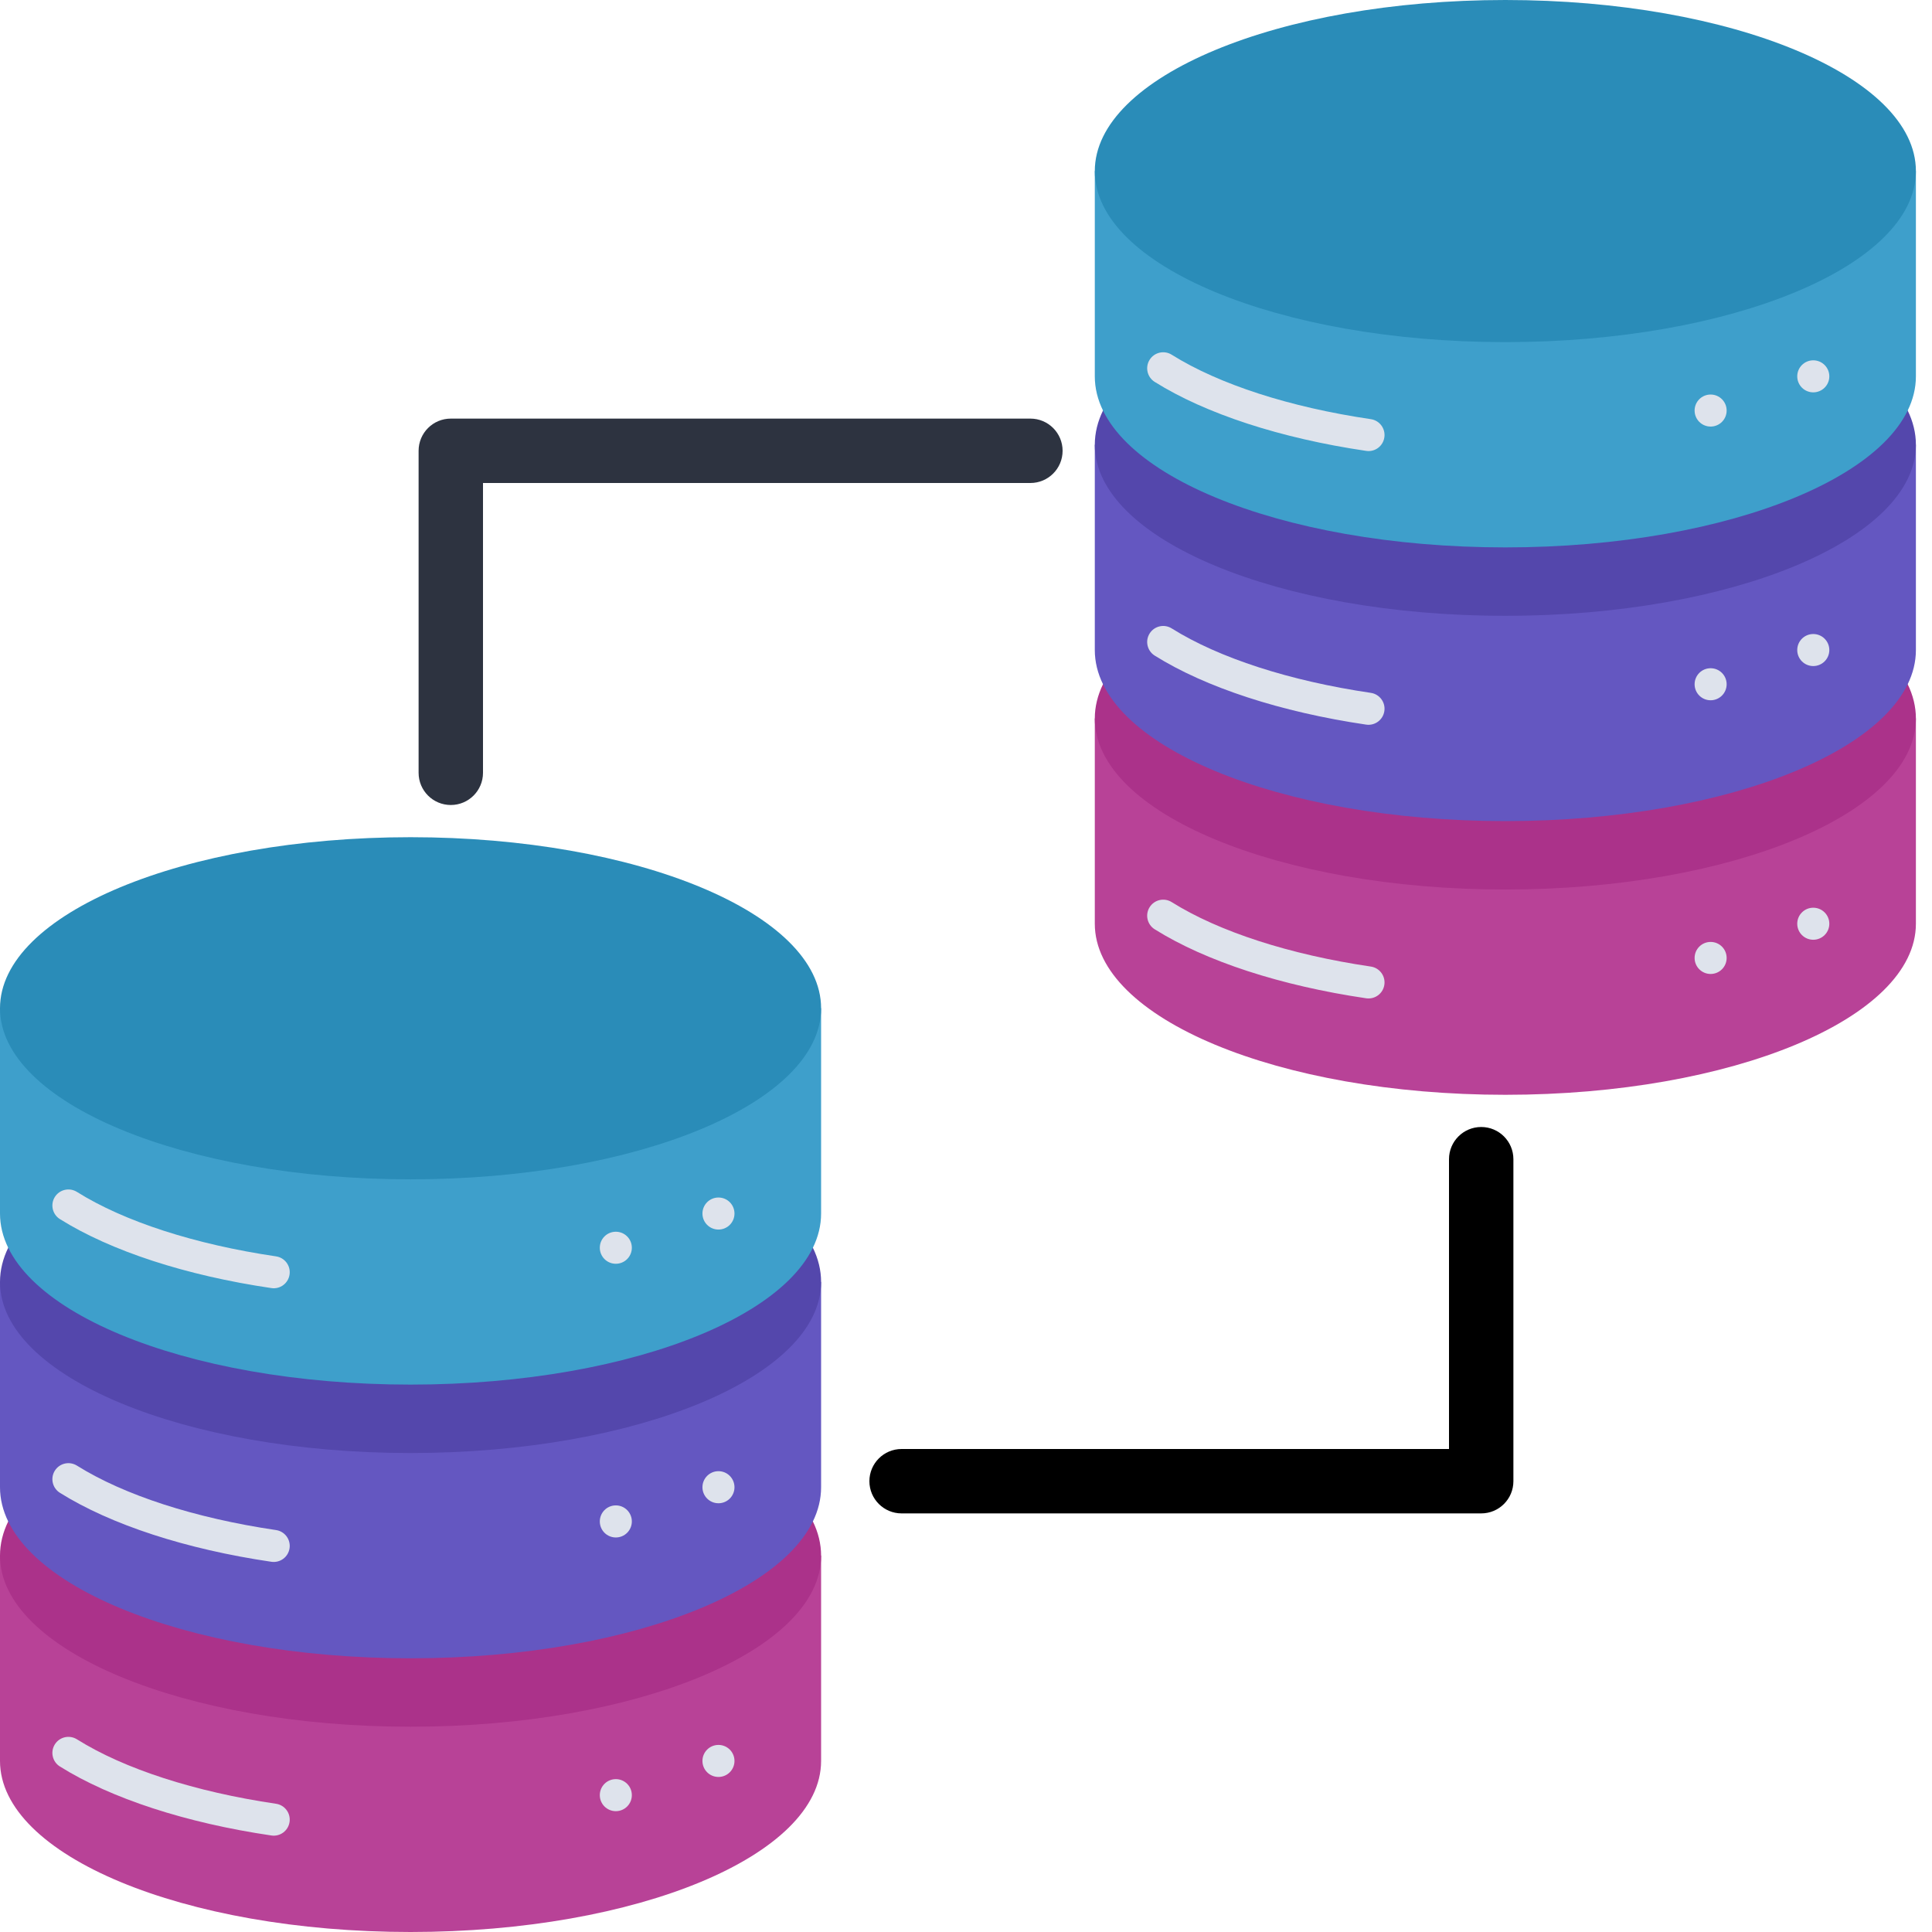 <svg width="48" height="48" viewBox="0 0 48 48" fill="none" xmlns="http://www.w3.org/2000/svg">
<g clip-path="url(#clip0_2512_12506)">
<path d="M0 38.65V43.75C0 46.097 4.567 48 10.2 48C15.833 48 20.4 46.097 20.4 43.75V38.65H0Z" fill="#B84297"/>
<path d="M10.2 42.9C15.833 42.9 20.4 40.997 20.4 38.65C20.4 36.303 15.833 34.4 10.2 34.4C4.567 34.4 0 36.303 0 38.65C0 40.997 4.567 42.9 10.2 42.9Z" fill="#AB328A"/>
<path d="M0 31.85V36.95C0 39.297 4.567 41.2 10.2 41.2C15.833 41.2 20.4 39.297 20.4 36.95V31.85H0Z" fill="#6457C1"/>
<path d="M10.2 36.1C15.833 36.1 20.4 34.197 20.4 31.85C20.4 29.503 15.833 27.6 10.2 27.6C4.567 27.6 0 29.503 0 31.85C0 34.197 4.567 36.1 10.2 36.1Z" fill="#5447AC"/>
<path d="M0 25.05V30.15C0 32.497 4.567 34.4 10.2 34.4C15.833 34.4 20.4 32.497 20.4 30.15V25.05H0Z" fill="#3E9FCB"/>
<path d="M10.2 29.3C15.833 29.3 20.4 27.397 20.4 25.05C20.4 22.703 15.833 20.8 10.2 20.8C4.567 20.8 0 22.703 0 25.05C0 27.397 4.567 29.3 10.2 29.3Z" fill="#2A8CB8"/>
<path d="M6.742 45.602C4.62 45.29 2.754 44.681 1.488 43.888C1.302 43.771 1.246 43.525 1.362 43.339C1.479 43.152 1.725 43.096 1.912 43.213C3.086 43.949 4.843 44.517 6.858 44.814C7.076 44.846 7.226 45.049 7.194 45.266C7.162 45.484 6.96 45.635 6.742 45.602Z" fill="#DEE3EC"/>
<path d="M6.742 38.802C4.62 38.49 2.754 37.881 1.488 37.088C1.302 36.971 1.246 36.725 1.362 36.539C1.479 36.352 1.725 36.296 1.912 36.413C3.086 37.148 4.843 37.717 6.858 38.014C7.076 38.046 7.226 38.249 7.194 38.466C7.162 38.684 6.96 38.834 6.742 38.802Z" fill="#DEE3EC"/>
<path d="M6.742 32.002C4.62 31.69 2.754 31.081 1.488 30.288C1.302 30.171 1.246 29.925 1.362 29.739C1.479 29.552 1.725 29.496 1.912 29.613C3.086 30.349 4.843 30.917 6.858 31.214C7.076 31.246 7.226 31.449 7.194 31.666C7.162 31.884 6.96 32.035 6.742 32.002Z" fill="#DEE3EC"/>
<path d="M17.85 44.148C18.07 44.148 18.248 43.97 18.248 43.75C18.248 43.53 18.07 43.352 17.85 43.352C17.63 43.352 17.452 43.53 17.452 43.75C17.452 43.97 17.63 44.148 17.85 44.148Z" fill="#DEE3EC"/>
<path d="M15.3 44.998C15.52 44.998 15.698 44.82 15.698 44.6C15.698 44.38 15.52 44.202 15.3 44.202C15.08 44.202 14.902 44.38 14.902 44.6C14.902 44.82 15.08 44.998 15.3 44.998Z" fill="#DEE3EC"/>
<path d="M17.85 37.348C18.07 37.348 18.248 37.17 18.248 36.95C18.248 36.73 18.07 36.551 17.85 36.551C17.63 36.551 17.452 36.73 17.452 36.95C17.452 37.17 17.63 37.348 17.85 37.348Z" fill="#DEE3EC"/>
<path d="M15.3 38.198C15.52 38.198 15.698 38.02 15.698 37.8C15.698 37.58 15.52 37.401 15.3 37.401C15.08 37.401 14.902 37.58 14.902 37.8C14.902 38.02 15.08 38.198 15.3 38.198Z" fill="#DEE3EC"/>
<path d="M17.85 30.548C18.07 30.548 18.248 30.37 18.248 30.15C18.248 29.93 18.07 29.752 17.85 29.752C17.63 29.752 17.452 29.93 17.452 30.15C17.452 30.37 17.63 30.548 17.85 30.548Z" fill="#DEE3EC"/>
<path d="M15.3 31.398C15.52 31.398 15.698 31.22 15.698 31C15.698 30.78 15.52 30.602 15.3 30.602C15.08 30.602 14.902 30.78 14.902 31C14.902 31.22 15.08 31.398 15.3 31.398Z" fill="#DEE3EC"/>
<path d="M27.2 17.85V22.95C27.2 25.297 31.767 27.2 37.4 27.2C43.033 27.2 47.6 25.297 47.6 22.95V17.85H27.2Z" fill="#B84297"/>
<path d="M37.4 22.1C43.033 22.1 47.6 20.197 47.6 17.85C47.6 15.503 43.033 13.6 37.4 13.6C31.767 13.6 27.2 15.503 27.2 17.85C27.2 20.197 31.767 22.1 37.4 22.1Z" fill="#AB328A"/>
<path d="M27.2 11.05V16.15C27.2 18.497 31.767 20.4 37.4 20.4C43.033 20.4 47.6 18.497 47.6 16.15V11.05H27.2Z" fill="#6457C1"/>
<path d="M37.4 15.3C43.033 15.3 47.6 13.397 47.6 11.05C47.6 8.703 43.033 6.8 37.4 6.8C31.767 6.8 27.2 8.703 27.2 11.05C27.2 13.397 31.767 15.3 37.4 15.3Z" fill="#5447AC"/>
<path d="M27.2 4.25V9.35C27.2 11.697 31.767 13.6 37.4 13.6C43.033 13.6 47.6 11.697 47.6 9.35V4.25H27.2Z" fill="#3E9FCB"/>
<path d="M37.4 8.5C43.033 8.5 47.6 6.597 47.6 4.25C47.6 1.903 43.033 0 37.4 0C31.767 0 27.2 1.903 27.2 4.25C27.2 6.597 31.767 8.5 37.4 8.5Z" fill="#2A8CB8"/>
<path d="M33.942 24.802C31.82 24.49 29.954 23.881 28.688 23.088C28.502 22.971 28.445 22.725 28.562 22.539C28.679 22.352 28.925 22.296 29.111 22.413C30.286 23.149 32.043 23.717 34.058 24.014C34.276 24.046 34.426 24.249 34.394 24.466C34.362 24.684 34.16 24.834 33.942 24.802Z" fill="#DEE3EC"/>
<path d="M33.942 18.003C31.82 17.69 29.954 17.081 28.688 16.288C28.502 16.171 28.445 15.925 28.562 15.739C28.679 15.552 28.925 15.496 29.111 15.613C30.286 16.349 32.043 16.917 34.058 17.214C34.276 17.246 34.426 17.449 34.394 17.666C34.362 17.884 34.16 18.035 33.942 18.003Z" fill="#DEE3EC"/>
<path d="M33.942 11.202C31.82 10.89 29.954 10.281 28.688 9.488C28.502 9.371 28.445 9.125 28.562 8.939C28.679 8.752 28.925 8.696 29.111 8.813C30.286 9.549 32.043 10.117 34.058 10.414C34.276 10.446 34.426 10.649 34.394 10.866C34.362 11.084 34.16 11.235 33.942 11.202Z" fill="#DEE3EC"/>
<path d="M45.05 23.348C45.27 23.348 45.449 23.17 45.449 22.95C45.449 22.73 45.27 22.552 45.05 22.552C44.83 22.552 44.652 22.73 44.652 22.95C44.652 23.17 44.83 23.348 45.05 23.348Z" fill="#DEE3EC"/>
<path d="M42.5 24.198C42.72 24.198 42.898 24.02 42.898 23.8C42.898 23.58 42.72 23.402 42.5 23.402C42.28 23.402 42.102 23.58 42.102 23.8C42.102 24.02 42.28 24.198 42.5 24.198Z" fill="#DEE3EC"/>
<path d="M45.05 16.548C45.27 16.548 45.449 16.37 45.449 16.15C45.449 15.93 45.27 15.752 45.05 15.752C44.83 15.752 44.652 15.93 44.652 16.15C44.652 16.37 44.83 16.548 45.05 16.548Z" fill="#DEE3EC"/>
<path d="M42.5 17.398C42.72 17.398 42.898 17.22 42.898 17C42.898 16.78 42.72 16.602 42.5 16.602C42.28 16.602 42.102 16.78 42.102 17C42.102 17.22 42.28 17.398 42.5 17.398Z" fill="#DEE3EC"/>
<path d="M45.05 9.748C45.27 9.748 45.449 9.57 45.449 9.35C45.449 9.13 45.27 8.952 45.05 8.952C44.83 8.952 44.652 9.13 44.652 9.35C44.652 9.57 44.83 9.748 45.05 9.748Z" fill="#DEE3EC"/>
<path d="M42.5 10.598C42.72 10.598 42.898 10.42 42.898 10.2C42.898 9.98 42.72 9.802 42.5 9.802C42.28 9.802 42.102 9.98 42.102 10.2C42.102 10.42 42.28 10.598 42.5 10.598Z" fill="#DEE3EC"/>
<path fill-rule="evenodd" clip-rule="evenodd" d="M37.6 28.8C37.6 28.358 37.242 28 36.8 28C36.358 28 36 28.358 36 28.8V36H22.4C21.958 36 21.6 36.358 21.6 36.8C21.6 37.242 21.958 37.6 22.4 37.6H36.8C37.242 37.6 37.6 37.242 37.6 36.8C37.6 36.799 37.6 36.799 37.6 36.798V28.8Z" fill="black"/>
<path fill-rule="evenodd" clip-rule="evenodd" d="M10.4 19.2C10.4 19.642 10.758 20 11.2 20C11.642 20 12 19.642 12 19.2L12 12L25.6 12C26.042 12 26.4 11.642 26.4 11.2C26.4 10.758 26.042 10.4 25.6 10.4L11.2 10.4C10.758 10.4 10.4 10.758 10.4 11.2L10.4 19.2Z" fill="#2D3340"/>
</g>
<defs>
<clipPath id="clip0_2512_12506">
<rect width="48" height="48" fill="white"/>
</clipPath>
</defs>
</svg>
